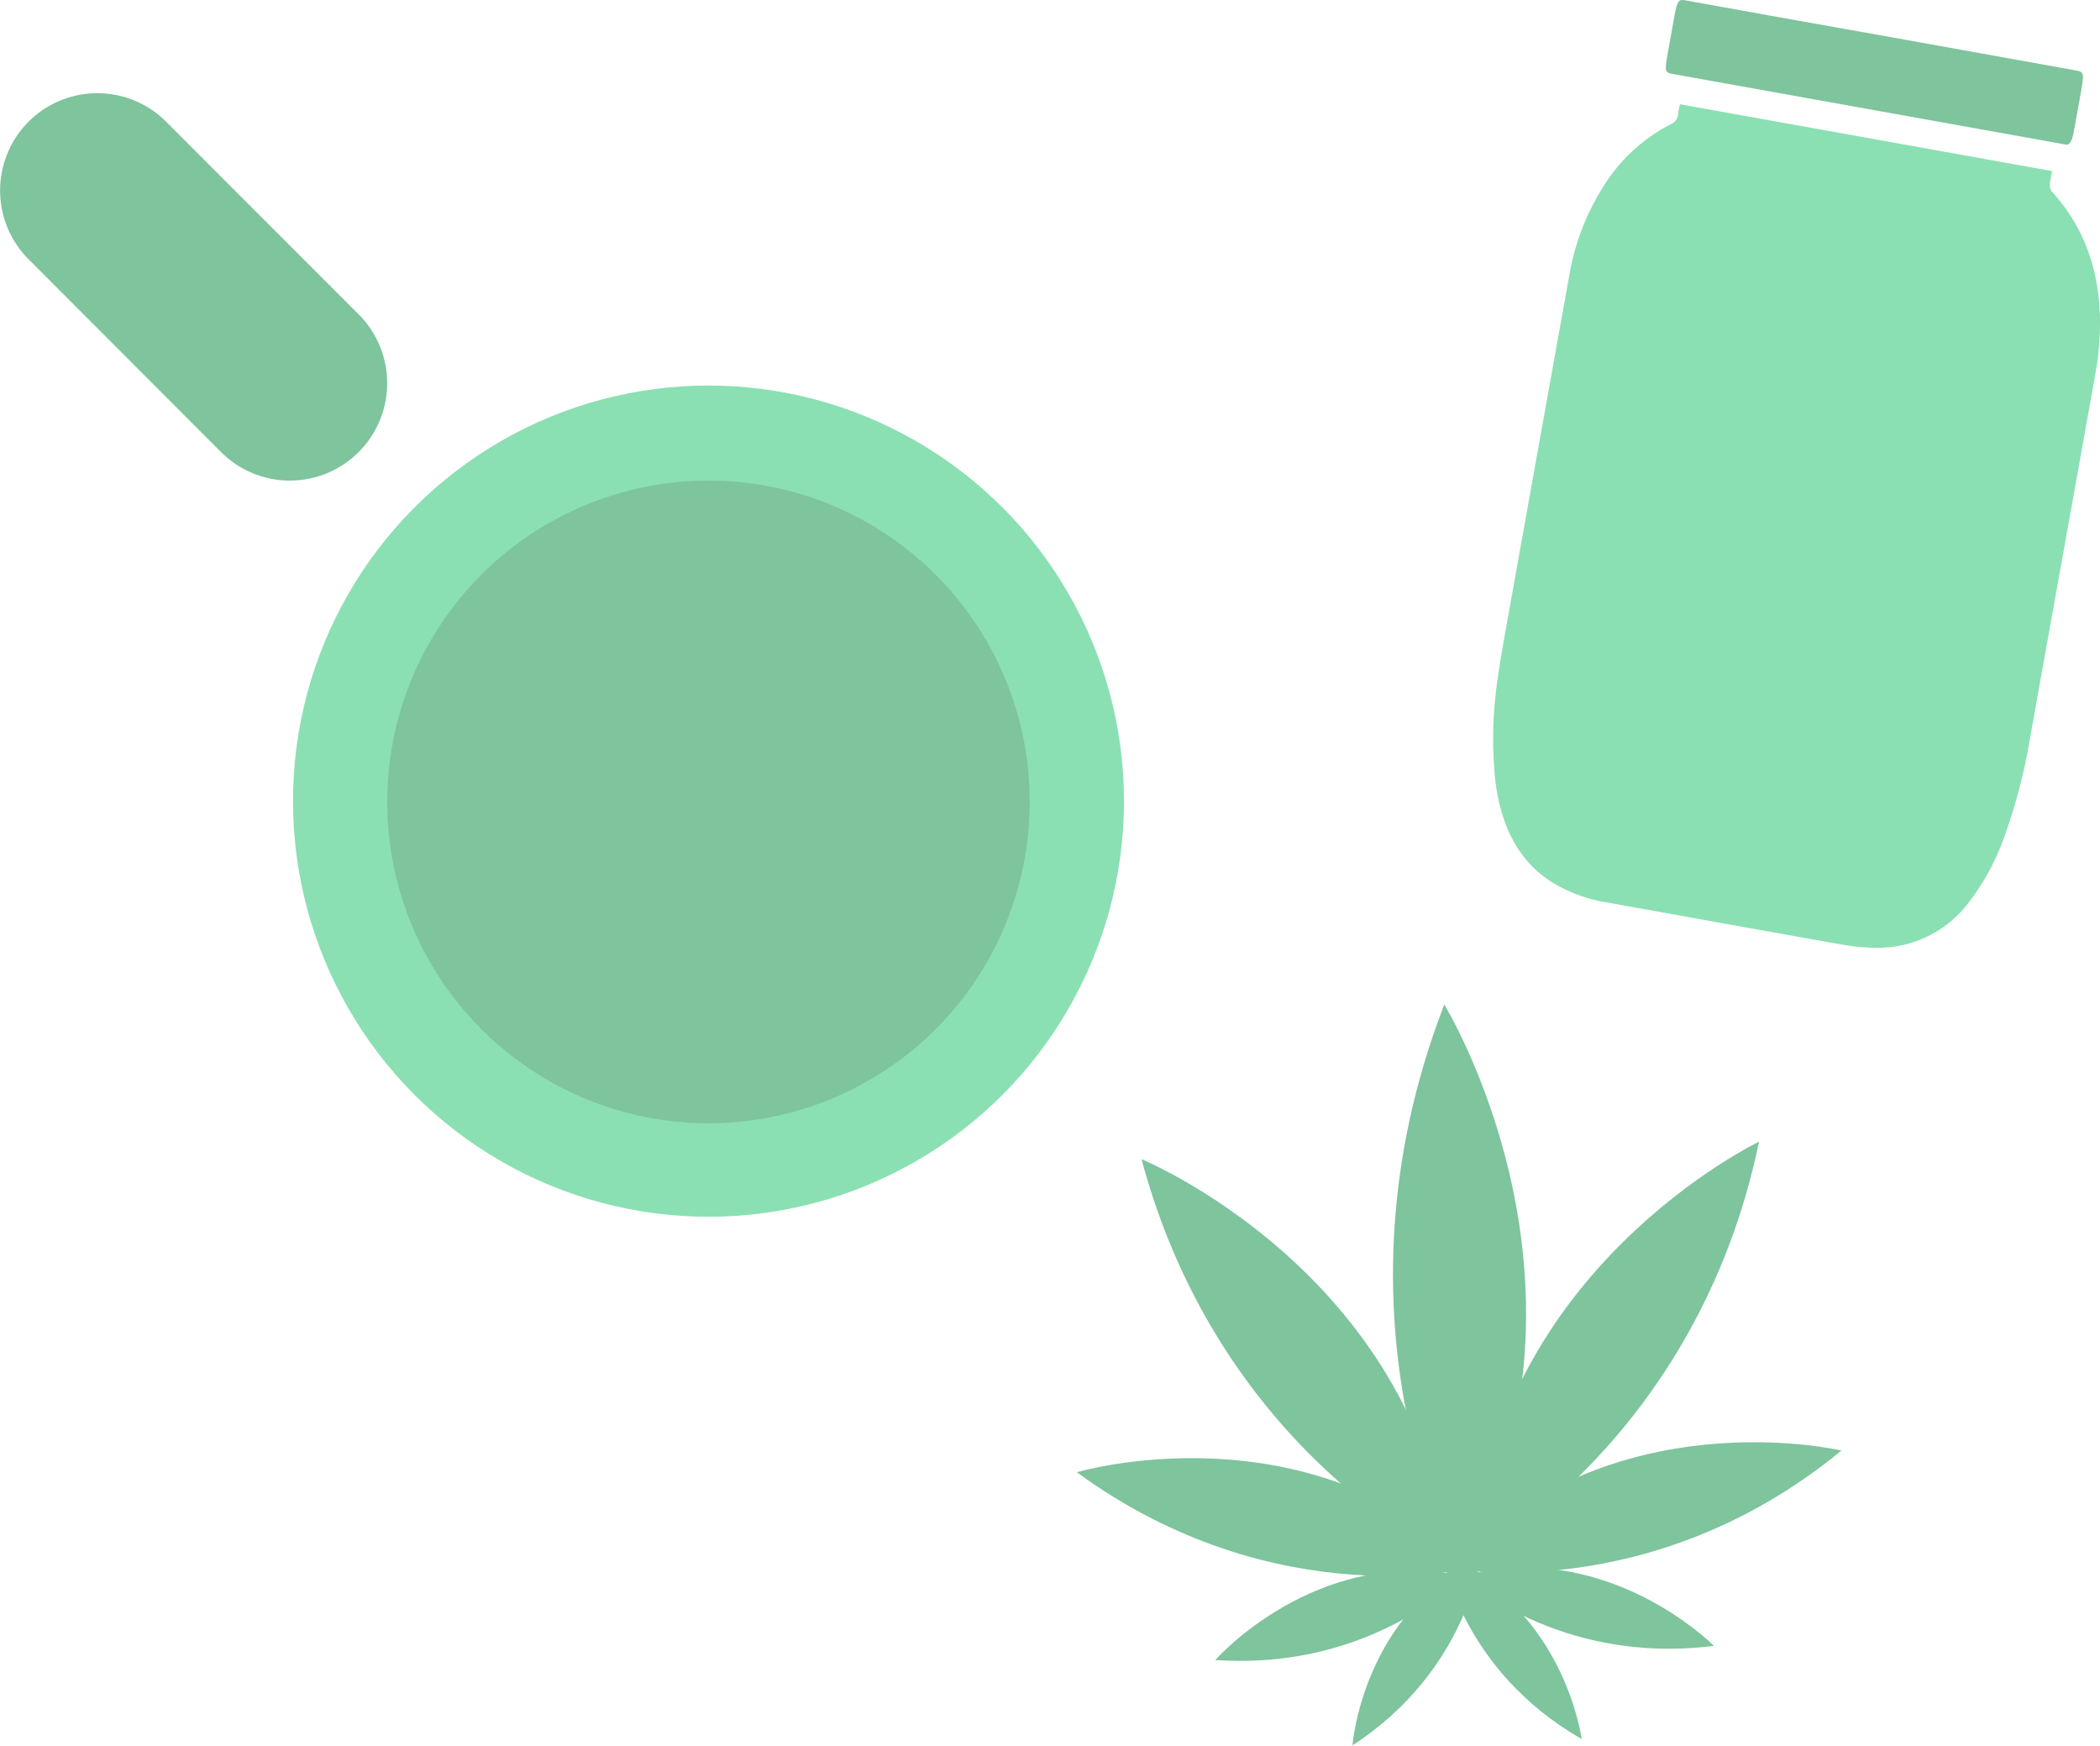 <?xml version="1.0" encoding="UTF-8"?> <svg xmlns="http://www.w3.org/2000/svg" viewBox="0 0 243.11 202.03"><defs><style>.cls-1{fill:#8ae0b2;}.cls-2{fill:#7ec49c;}</style></defs><title>cbd_edibles_icon_set</title><g id="Layer_2" data-name="Layer 2"><g id="page_1" data-name="page 1"><circle class="cls-1" cx="82.02" cy="92.72" r="48.1"></circle><path class="cls-2" d="M41.52,52.32h0a11.27,11.27,0,0,0,0-15.94L19.24,14.09a11.27,11.27,0,0,0-15.94,0h0A11.27,11.27,0,0,0,3.3,30L25.59,52.32A11.26,11.26,0,0,0,41.52,52.32Z"></path><path class="cls-1" d="M194.47,12.06l43.1,7.74c-.09.54-.22,1-.26,1.53a1.31,1.31,0,0,0,.2.81c4.63,5.06,6.27,11.52,5.36,19.2-.11.9-.27,1.79-.43,2.68q-3.67,20.49-7.36,41a65.69,65.69,0,0,1-3.17,12.16,26.94,26.94,0,0,1-3.94,7.19,13.12,13.12,0,0,1-10.84,5.32,23.25,23.25,0,0,1-4-.39c-9.1-1.61-18.2-3.26-27.3-4.89a17.44,17.44,0,0,1-5.64-2c-4.31-2.44-6.49-6.75-7.12-12.39a47.45,47.45,0,0,1,.39-12c.25-1.77.56-3.53.88-5.29q3.63-20.3,7.28-40.57a28.14,28.14,0,0,1,4.1-10.74,19.79,19.79,0,0,1,7.73-7.06,1.3,1.3,0,0,0,.81-1.2C194.3,12.86,194.4,12.48,194.47,12.06Z"></path><path class="cls-2" d="M217.84,4.11l22.51,4.05c.9.16.94.33.56,2.47-.28,1.53-.56,3.06-.83,4.59-.2,1.14-.51,1.64-1,1.5l-.33-.06-45-8.08c-1.06-.19-1.07-.24-.62-2.76.24-1.35.48-2.7.73-4.05.29-1.58.47-1.86,1.13-1.75l13,2.34Z"></path><path class="cls-2" d="M167.2,116.26C152.86,153.32,169,182,169,182,187.25,148.89,167.2,116.26,167.2,116.26Z"></path><path class="cls-2" d="M132.15,134.16c9.15,34.17,35.79,46.28,35.79,46.28C163.7,147.09,132.15,134.16,132.15,134.16Z"></path><path class="cls-2" d="M124.66,170.39c23.14,16.9,46.1,11,46.1,11C151.13,162.51,124.66,170.39,124.66,170.39Z"></path><path class="cls-2" d="M140.69,192.12c18.27,1.27,28.68-9.73,28.68-9.73C152.33,178.85,140.69,192.12,140.69,192.12Z"></path><path class="cls-2" d="M156.57,202c13.37-8.68,14.84-21.78,14.84-21.78C157.72,186.71,156.57,202,156.57,202Z"></path><path class="cls-2" d="M203.64,132.13c-7.2,34.64-33.1,48.24-33.1,48.24C172.88,146.83,203.64,132.13,203.64,132.13Z"></path><path class="cls-2" d="M213.18,167.88c-22.15,18.19-45.4,13.6-45.4,13.6C186.3,161.52,213.18,167.88,213.18,167.88Z"></path><path class="cls-2" d="M198.41,190.48c-18.17,2.31-29.19-8.09-29.19-8.09C186,177.89,198.41,190.48,198.41,190.48Z"></path><path class="cls-2" d="M183.11,201.27c-13.84-7.91-16.05-20.9-16.05-20.9C181.1,186.05,183.11,201.27,183.11,201.27Z"></path><circle class="cls-2" cx="82.02" cy="92.81" r="37.19"></circle></g></g></svg> 